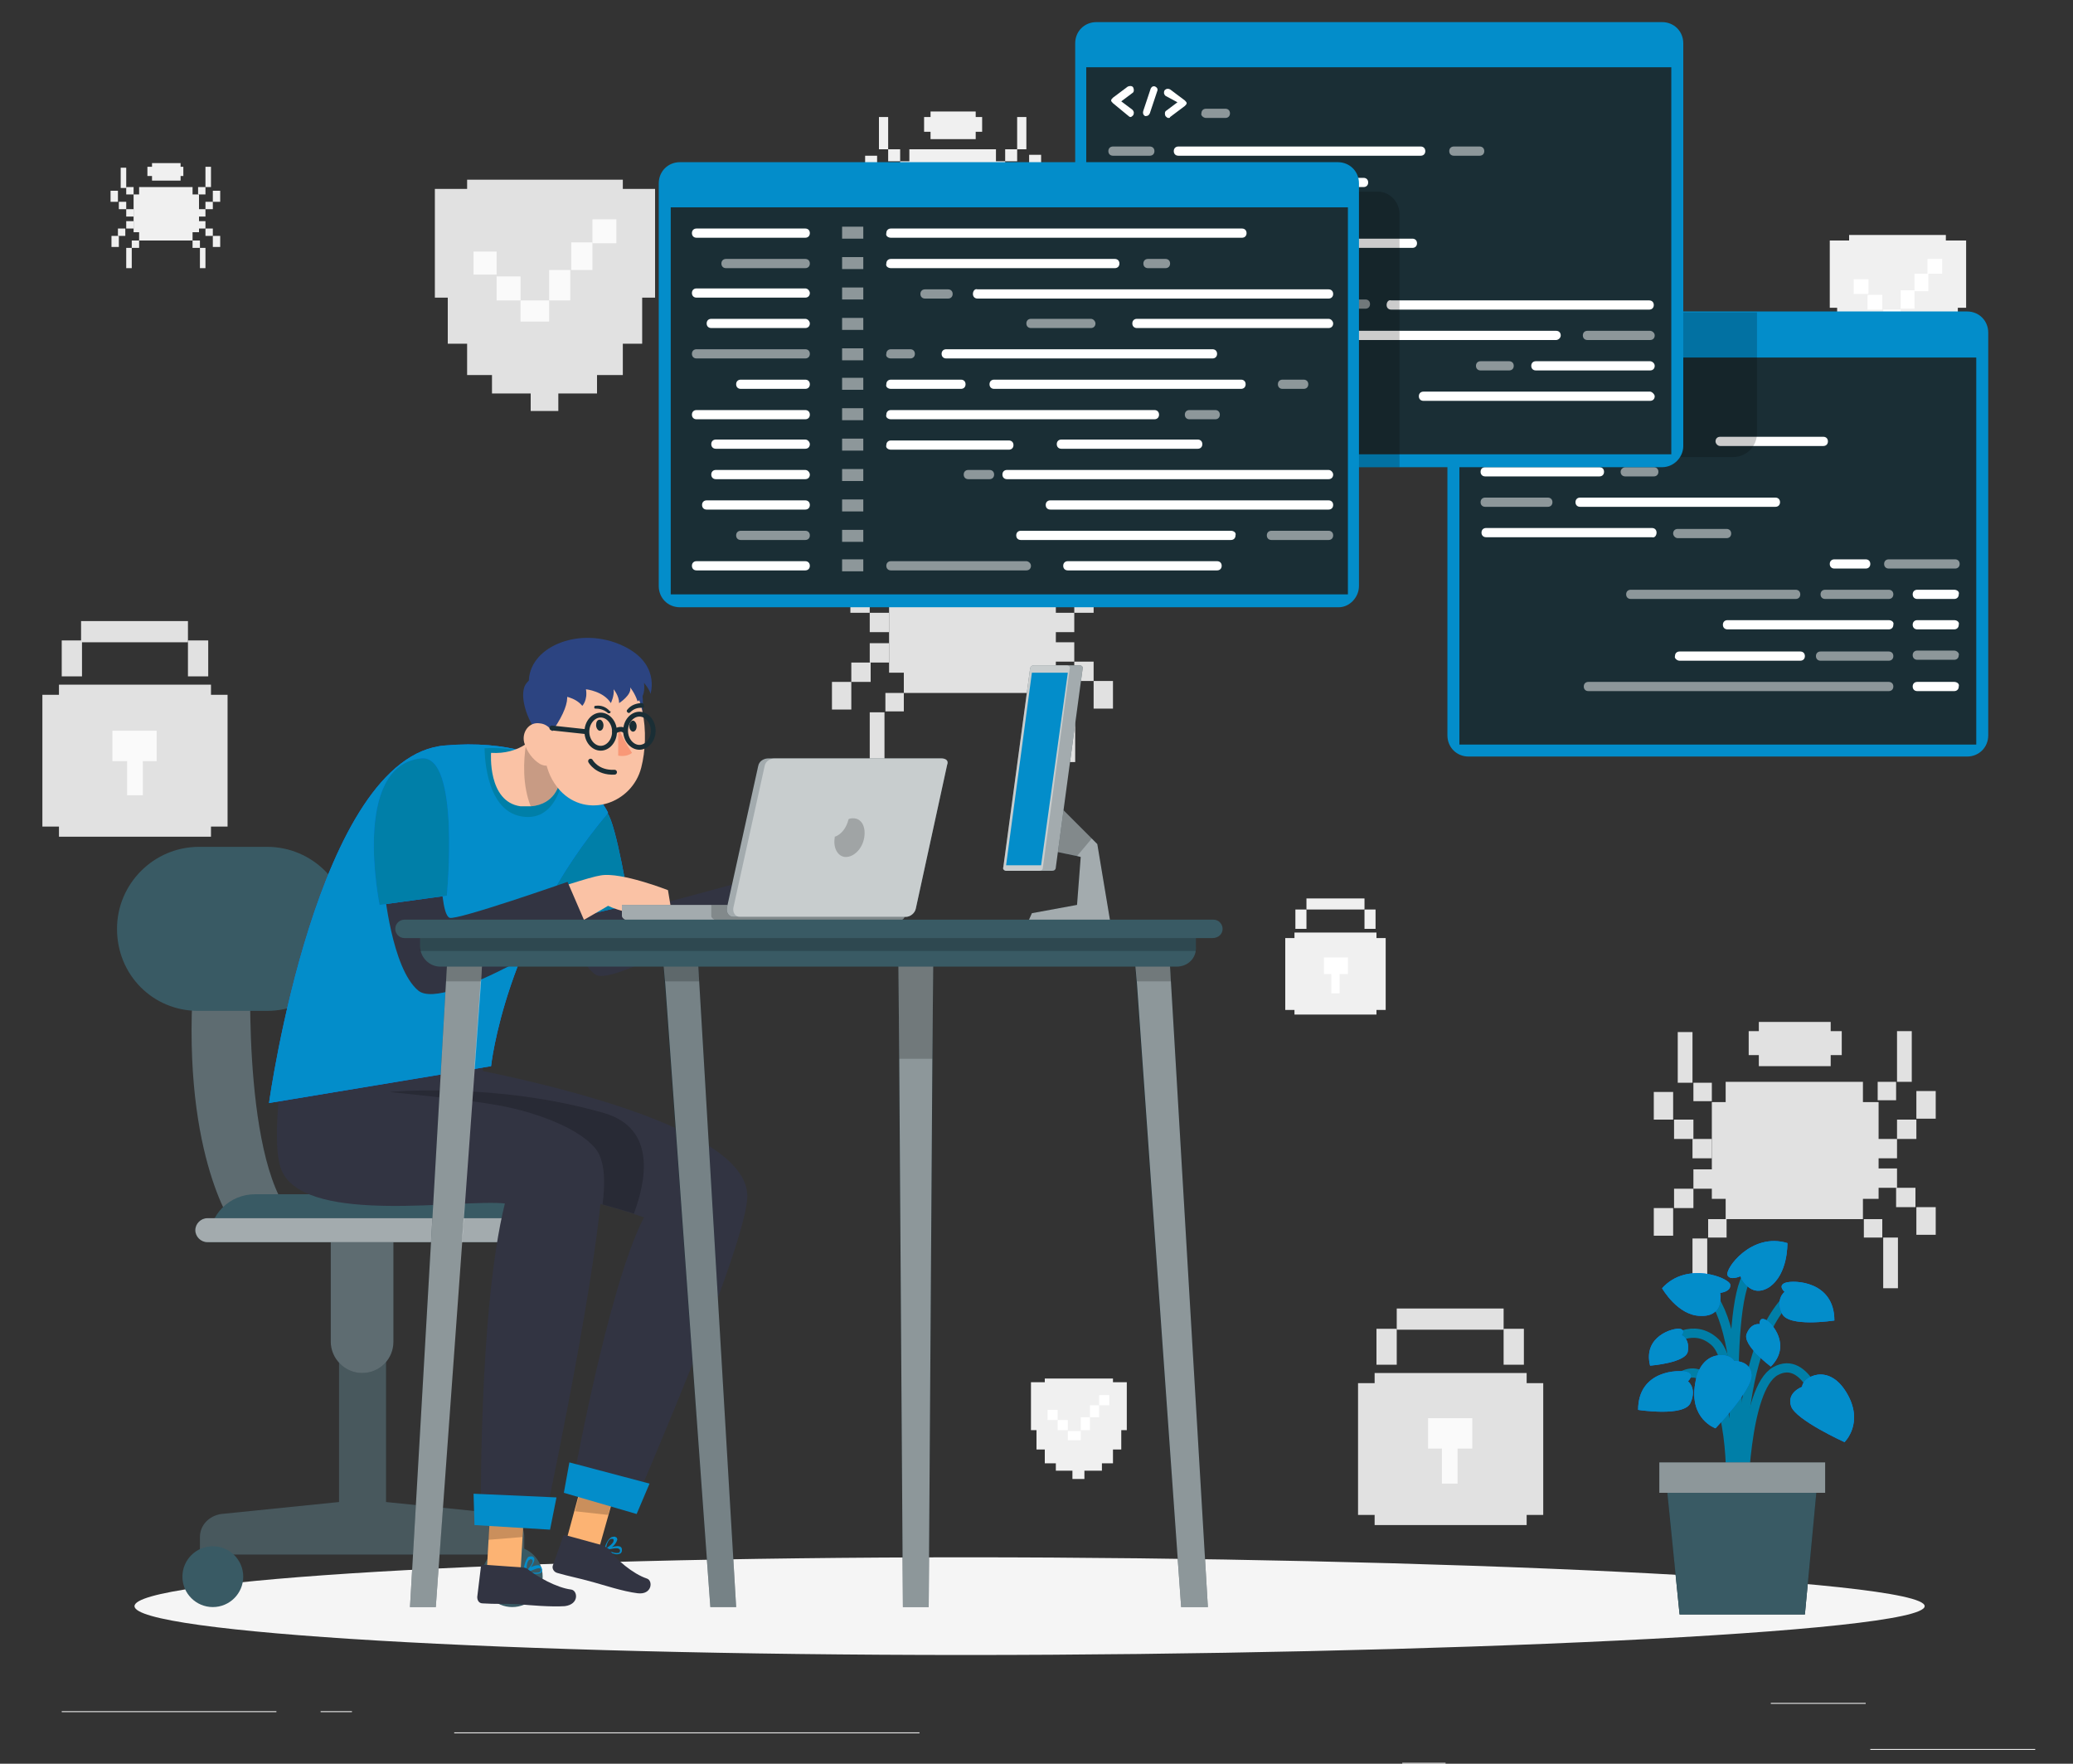 <?xml version="1.0" encoding="utf-8"?>
<!-- Generator: Adobe Illustrator 21.0.0, SVG Export Plug-In . SVG Version: 6.00 Build 0)  -->
<svg version="1.1" id="Layer_1" xmlns="http://www.w3.org/2000/svg" x="0px" y="0px"
     viewBox="0 0 225 191.4" style="enable-background:new 0 0 225 191.4;" xml:space="preserve">
<rect x="0" y="0" width="225" height="191.4" fill="#333333" stroke="none"/>
<style type="text/css">
	.st0{fill:#F5F5F5;}
	.st1{fill:#ECECEC;}
	.st2{fill:#E1E1E1;}
	.st3{fill:#F0F0F0;}
	.st4{fill:#FAFAFA;}
	.st5{fill:#FFFFFF;}
	.st6{fill:#1A2E35;}
	.st7{opacity:0.2;fill:#FFFFFF;enable-background:new    ;}
	.st8{fill:#395A64;}
	.st9{opacity:0.3;fill:#FFFFFF;enable-background:new    ;}
	.st10{opacity:0.6;fill:#FFFFFF;enable-background:new    ;}
	.st11{fill:#FCB373;}
	.st12{opacity:0.2;enable-background:new    ;}
	.st13{fill:#323442;}
	.st14{fill:#038DCA;}
	.st15{fill:#007CFF;}
	.st16{fill:#007FA8;}
	.st17{fill:#FAC2A5;}
	.st18{fill:#2C4481;}
	.st19{fill:#F99877;}
	.st20{fill:none;stroke:#1A2E35;stroke-width:0.526;stroke-linecap:round;stroke-linejoin:round;stroke-miterlimit:10;}
	.st21{opacity:0.4;fill:#FFFFFF;enable-background:new    ;}
	.st22{opacity:0.5;fill:#FFFFFF;enable-background:new    ;}
	.st23{fill:none;stroke:#007FA8;stroke-miterlimit:10;}
</style>
    <title>Why Choose Vasundhara Infotech For Cross Platform App Development Services?</title>
<path id="_x3C_Path_x3E__359_" class="st0" d="M208.9,174.3c0,2.9-54.3,5.3-104.1,5.3s-90.2-2.4-90.2-5.3c0-2.9,40.4-5.3,90.2-5.3
	S208.9,171.4,208.9,174.3z"/>
<g>
	<g>
		<rect x="203" y="189.8" class="st1" width="17.9" height="0.1"/>
		<rect x="152.2" y="191.3" class="st1" width="4.7" height="0.1"/>
		<rect x="192.2" y="184.8" class="st1" width="10.3" height="0.1"/>
		<rect x="6.7" y="185.7" class="st1" width="23.3" height="0.1"/>
		<rect x="34.8" y="185.7" class="st1" width="3.4" height="0.1"/>
		<rect x="49.3" y="188" class="st1" width="50.5" height="0.1"/>
	</g>
	<g>
		<g>
			<rect x="187.3" y="117.4" class="st2" width="14.9" height="14.9"/>
			<rect x="185.8" y="119.6" class="st2" width="18.1" height="10.5"/>
			<rect x="190.9" y="110.9" class="st2" width="7.8" height="4.8"/>
			<rect x="189.8" y="111.9" class="st2" width="10.1" height="2.6"/>
			<g>
				<rect x="203.8" y="117.4" class="st2" width="2" height="2"/>
				<rect x="205.9" y="111.9" class="st2" width="1.6" height="5.5"/>
				<rect x="203.8" y="123.6" class="st2" width="2.1" height="2.1"/>
				<rect x="205.9" y="121.5" class="st2" width="2.1" height="2.1"/>
				<rect x="208" y="118.4" class="st2" width="2.1" height="3"/>
				<rect x="183.8" y="117.5" class="st2" width="2" height="2"/>
				<rect x="182.1" y="112" class="st2" width="1.6" height="5.5"/>
				<rect x="183.7" y="123.6" class="st2" width="2.1" height="2.1"/>
				<rect x="181.7" y="121.5" class="st2" width="2.1" height="2.1"/>
				<rect x="179.5" y="118.5" class="st2" width="2.1" height="3"/>
			</g>
			<g>
				<rect x="185.4" y="132.3" class="st2" width="2" height="2"/>
				<rect x="183.7" y="134.4" class="st2" width="1.6" height="5.5"/>
				<rect x="183.8" y="126.9" class="st2" width="2.1" height="2.1"/>
				<rect x="181.7" y="129" class="st2" width="2.1" height="2.1"/>
				<rect x="179.5" y="131.1" class="st2" width="2.1" height="3"/>
				<rect x="202.3" y="132.3" class="st2" width="2" height="2"/>
				<rect x="204.4" y="134.3" class="st2" width="1.6" height="5.5"/>
				<rect x="203.8" y="126.8" class="st2" width="2.1" height="2.1"/>
				<rect x="205.8" y="128.9" class="st2" width="2.1" height="2.1"/>
				<rect x="208" y="131" class="st2" width="2.1" height="3"/>
			</g>
		</g>
		<g>
			<rect x="98.1" y="60.3" class="st2" width="14.9" height="14.9"/>
			<rect x="96.5" y="62.5" class="st2" width="18.1" height="10.5"/>
			<rect x="101.6" y="53.8" class="st2" width="7.8" height="4.8"/>
			<rect x="100.5" y="54.8" class="st2" width="10.1" height="2.6"/>
			<g>
				<rect x="114.6" y="60.3" class="st2" width="2" height="2"/>
				<rect x="116.6" y="54.8" class="st2" width="1.6" height="5.5"/>
				<rect x="114.5" y="66.5" class="st2" width="2.1" height="2.1"/>
				<rect x="116.6" y="64.4" class="st2" width="2.1" height="2.1"/>
				<rect x="118.7" y="61.3" class="st2" width="2.1" height="3"/>
				<rect x="94.5" y="60.4" class="st2" width="2" height="2"/>
				<rect x="92.8" y="54.9" class="st2" width="1.6" height="5.5"/>
				<rect x="94.4" y="66.5" class="st2" width="2.1" height="2.1"/>
				<rect x="92.3" y="64.4" class="st2" width="2.1" height="2.1"/>
				<rect x="90.2" y="61.4" class="st2" width="2.1" height="3"/>
			</g>
			<g>
				<rect x="96.1" y="75.2" class="st2" width="2" height="2"/>
				<rect x="94.4" y="77.3" class="st2" width="1.6" height="5.5"/>
				<rect x="94.4" y="69.8" class="st2" width="2.1" height="2.1"/>
				<rect x="92.4" y="71.9" class="st2" width="2.1" height="2.1"/>
				<rect x="90.3" y="74" class="st2" width="2.1" height="3"/>
				<rect x="113" y="75.2" class="st2" width="2" height="2"/>
				<rect x="115.1" y="77.2" class="st2" width="1.6" height="5.5"/>
				<rect x="114.5" y="69.7" class="st2" width="2.1" height="2.1"/>
				<rect x="116.6" y="71.8" class="st2" width="2.1" height="2.1"/>
				<rect x="118.7" y="73.9" class="st2" width="2.1" height="3"/>
			</g>
		</g>
		<g>
			<rect x="98.7" y="16.2" class="st3" width="9.4" height="9.4"/>
			<rect x="97.7" y="17.5" class="st3" width="11.4" height="6.6"/>
			<rect x="101" y="12.1" class="st3" width="4.9" height="3"/>
			<rect x="100.3" y="12.7" class="st3" width="6.3" height="1.6"/>
			<g>
				<rect x="109.1" y="16.2" class="st3" width="1.3" height="1.3"/>
				<rect x="110.4" y="12.7" class="st3" width="1" height="3.5"/>
				<rect x="109.1" y="20.1" class="st3" width="1.3" height="1.3"/>
				<rect x="110.4" y="18.7" class="st3" width="1.3" height="1.3"/>
				<rect x="111.7" y="16.8" class="st3" width="1.3" height="1.9"/>
				<rect x="96.4" y="16.2" class="st3" width="1.3" height="1.3"/>
				<rect x="95.4" y="12.7" class="st3" width="1" height="3.5"/>
				<rect x="96.4" y="20" class="st3" width="1.3" height="1.3"/>
				<rect x="95.2" y="18.8" class="st3" width="1.3" height="1.3"/>
				<rect x="93.9" y="16.9" class="st3" width="1.3" height="1.9"/>
			</g>
			<g>
				<rect x="97.4" y="25.5" class="st3" width="1.3" height="1.3"/>
				<rect x="96.5" y="26.8" class="st3" width="1" height="3.5"/>
				<rect x="96.4" y="22.1" class="st3" width="1.3" height="1.3"/>
				<rect x="95.2" y="23.5" class="st3" width="1.3" height="1.3"/>
				<rect x="93.8" y="24.8" class="st3" width="1.3" height="1.9"/>
				<rect x="108.1" y="25.5" class="st3" width="1.3" height="1.3"/>
				<rect x="109.4" y="26.8" class="st3" width="1" height="3.5"/>
				<rect x="109" y="22.1" class="st3" width="1.3" height="1.3"/>
				<rect x="110.3" y="23.4" class="st3" width="1.3" height="1.3"/>
				<rect x="111.7" y="24.7" class="st3" width="1.3" height="1.9"/>
			</g>
		</g>
		<g>
			<rect x="15.1" y="20.3" class="st3" width="5.8" height="5.8"/>
			<rect x="14.5" y="21.1" class="st3" width="7.1" height="4.1"/>
			<rect x="16.5" y="17.7" class="st3" width="3.1" height="1.9"/>
			<rect x="16" y="18.1" class="st3" width="3.9" height="1"/>
			<g>
				<rect x="21.5" y="20.3" class="st3" width="0.8" height="0.8"/>
				<rect x="22.3" y="18.1" class="st3" width="0.6" height="2.2"/>
				<rect x="21.5" y="22.7" class="st3" width="0.8" height="0.8"/>
				<rect x="22.3" y="21.9" class="st3" width="0.8" height="0.8"/>
				<rect x="23.1" y="20.7" class="st3" width="0.8" height="1.2"/>
				<rect x="13.7" y="20.3" class="st3" width="0.8" height="0.8"/>
				<rect x="13.1" y="18.2" class="st3" width="0.6" height="2.2"/>
				<rect x="13.7" y="22.7" class="st3" width="0.8" height="0.8"/>
				<rect x="12.9" y="21.9" class="st3" width="0.8" height="0.8"/>
				<rect x="12" y="20.7" class="st3" width="0.8" height="1.2"/>
			</g>
			<g>
				<rect x="14.3" y="26.1" class="st3" width="0.8" height="0.8"/>
				<rect x="13.7" y="26.9" class="st3" width="0.6" height="2.2"/>
				<rect x="13.7" y="24" class="st3" width="0.8" height="0.8"/>
				<rect x="12.8" y="24.8" class="st3" width="0.8" height="0.8"/>
				<rect x="12.1" y="25.6" class="st3" width="0.8" height="1.2"/>
				<rect x="20.9" y="26.1" class="st3" width="0.8" height="0.8"/>
				<rect x="21.7" y="26.9" class="st3" width="0.6" height="2.2"/>
				<rect x="21.5" y="24" class="st3" width="0.8" height="0.8"/>
				<rect x="22.3" y="24.8" class="st3" width="0.8" height="0.8"/>
				<rect x="23.1" y="25.6" class="st3" width="0.8" height="1.2"/>
			</g>
		</g>
		<g>
			<rect x="4.6" y="75.4" class="st2" width="20.1" height="14.3"/>
			<rect x="6.4" y="74.3" class="st2" width="16.5" height="16.5"/>
			<g>
				<rect x="6.7" y="69.5" class="st2" width="2.2" height="3.9"/>
				<rect x="20.4" y="69.5" class="st2" width="2.2" height="3.9"/>
				<rect x="8.8" y="67.4" class="st2" width="11.6" height="2.3"/>
			</g>
			<rect x="12.2" y="79.3" class="st4" width="4.8" height="3.3"/>
			<rect x="13.8" y="81.3" class="st4" width="1.7" height="5"/>
		</g>
		<g>
			<rect x="146.7" y="34.2" class="st2" width="20.1" height="14.3"/>
			<rect x="148.5" y="33.1" class="st2" width="16.5" height="16.5"/>
			<g>
				<rect x="148.7" y="28.3" class="st2" width="2.2" height="3.9"/>
				<rect x="162.5" y="28.3" class="st2" width="2.2" height="3.9"/>
				<rect x="150.9" y="26.2" class="st2" width="11.6" height="2.3"/>
			</g>
			<rect x="154.3" y="38.1" class="st4" width="4.8" height="3.3"/>
			<rect x="155.8" y="40.1" class="st4" width="1.7" height="5"/>
		</g>
		<g>
			<rect x="147.4" y="150.1" class="st2" width="20.1" height="14.3"/>
			<rect x="149.2" y="149" class="st2" width="16.5" height="16.5"/>
			<g>
				<rect x="149.4" y="144.2" class="st2" width="2.2" height="3.9"/>
				<rect x="163.2" y="144.2" class="st2" width="2.2" height="3.9"/>
				<rect x="151.6" y="142" class="st2" width="11.6" height="2.3"/>
			</g>
			<rect x="155" y="153.9" class="st4" width="4.8" height="3.3"/>
			<rect x="156.5" y="156" class="st4" width="1.7" height="5"/>
		</g>
		<g>
			<rect x="139.5" y="101.8" class="st3" width="10.9" height="7.8"/>
			<rect x="140.5" y="101.2" class="st3" width="8.9" height="8.9"/>
			<g>
				<rect x="140.6" y="98.7" class="st3" width="1.2" height="2.1"/>
				<rect x="148.1" y="98.7" class="st3" width="1.2" height="2.1"/>
				<rect x="141.8" y="97.5" class="st3" width="6.3" height="1.2"/>
			</g>
			<rect x="143.7" y="103.9" class="st5" width="2.6" height="1.8"/>
			<rect x="144.5" y="105.1" class="st5" width="0.9" height="2.7"/>
		</g>
		<g>
			<g>
				<rect x="50.7" y="19.5" class="st2" width="16.9" height="21.2"/>
				<rect x="47.2" y="20.5" class="st2" width="23.9" height="11.8"/>
				<rect x="48.6" y="29.9" class="st2" width="21.1" height="7.4"/>
				<rect x="53.4" y="38.7" class="st2" width="11.4" height="4"/>
				<rect x="57.6" y="41.4" class="st2" width="3" height="3.2"/>
			</g>
			<g>
				<rect x="51.4" y="27.3" class="st4" width="2.5" height="2.5"/>
				<rect x="53.9" y="30" class="st4" width="2.6" height="2.6"/>
				<rect x="56.5" y="32.6" class="st4" width="3.1" height="2.3"/>
				<rect x="59.6" y="29.3" class="st4" width="2.3" height="3.3"/>
				<rect x="62" y="26.3" class="st4" width="2.3" height="3"/>
				<rect x="64.3" y="23.8" class="st4" width="2.6" height="2.6"/>
			</g>
		</g>
		<g>
			<g>
				<rect x="200.7" y="25.5" class="st3" width="10.5" height="13.1"/>
				<rect x="198.6" y="26.1" class="st3" width="14.8" height="7.3"/>
				<rect x="199.4" y="31.9" class="st3" width="13.1" height="4.6"/>
				<rect x="202.4" y="37.4" class="st3" width="7.1" height="2.5"/>
				<rect x="205" y="39" class="st3" width="1.9" height="2"/>
			</g>
			<g>
				<rect x="201.2" y="30.3" class="st5" width="1.6" height="1.6"/>
				<rect x="202.7" y="32" class="st5" width="1.6" height="1.6"/>
				<rect x="204.4" y="33.6" class="st5" width="1.9" height="1.4"/>
				<rect x="206.3" y="31.5" class="st5" width="1.5" height="2"/>
				<rect x="207.8" y="29.7" class="st5" width="1.5" height="1.9"/>
				<rect x="209.2" y="28.1" class="st5" width="1.6" height="1.6"/>
			</g>
		</g>
		<g>
			<g>
				<rect x="113.4" y="149.6" class="st3" width="7.4" height="9.2"/>
				<rect x="111.9" y="150" class="st3" width="10.4" height="5.2"/>
				<rect x="112.5" y="154.1" class="st3" width="9.2" height="3.2"/>
				<rect x="114.6" y="157.9" class="st3" width="5" height="1.7"/>
				<rect x="116.4" y="159.1" class="st3" width="1.3" height="1.4"/>
			</g>
			<g>
				<rect x="113.7" y="153" class="st5" width="1.1" height="1.1"/>
				<rect x="114.8" y="154.1" class="st5" width="1.1" height="1.1"/>
				<rect x="115.9" y="155.3" class="st5" width="1.4" height="1"/>
				<rect x="117.3" y="153.8" class="st5" width="1" height="1.4"/>
				<rect x="118.3" y="152.5" class="st5" width="1" height="1.3"/>
				<rect x="119.3" y="151.4" class="st5" width="1.1" height="1.1"/>
			</g>
		</g>
	</g>
</g>
<g>
	<path class="st6" d="M24,164.3l12.8-1.3v-18h5.1v18l12.8,1.3c1.3,0.1,2.2,1.2,2.2,2.5v1.9H39.8h-0.9H21.7v-1.9
		C21.7,165.5,22.7,164.5,24,164.3z"/>
	<path class="st7" d="M24,164.3l12.8-1.3v-18h5.1v18l12.8,1.3c1.3,0.1,2.2,1.2,2.2,2.5v1.9H39.8h-0.9H21.7v-1.9
		C21.7,165.5,22.7,164.5,24,164.3z"/>
	<circle class="st8" cx="55.6" cy="171.1" r="3.3"/>
	<circle class="st8" cx="23.1" cy="171.1" r="3.3"/>
	<path class="st6" d="M39.3,149L39.3,149c1.9,0,3.4-1.5,3.4-3.4V133h-6.8v12.6C35.9,147.4,37.4,149,39.3,149z"/>
	<path class="st9" d="M39.3,149L39.3,149c1.9,0,3.4-1.5,3.4-3.4V133h-6.8v12.6C35.9,147.4,37.4,149,39.3,149z"/>
	<path class="st6" d="M27.2,104.9c0,0-1,24,5.7,28.1h-7.6c0,0-5.9-8.2-4.2-28.1H27.2z"/>
	<path class="st9" d="M27.2,104.9c0,0-1,24,5.7,28.1h-7.6c0,0-5.9-8.2-4.2-28.1H27.2z"/>
	<path class="st8" d="M51.8,129.6H27.7c-2.8,0-5,2.2-5,5v0.2h34.2v-0.2C56.8,131.8,54.6,129.6,51.8,129.6z"/>
	<g>
		<path class="st6" d="M56.9,132.2H22.5c-0.7,0-1.3,0.6-1.3,1.3l0,0c0,0.7,0.6,1.3,1.3,1.3h34.4c0.7,0,1.3-0.6,1.3-1.3l0,0
			C58.2,132.8,57.7,132.2,56.9,132.2z"/>
		<path class="st10" d="M56.9,132.2H22.5c-0.7,0-1.3,0.6-1.3,1.3l0,0c0,0.7,0.6,1.3,1.3,1.3h34.4c0.7,0,1.3-0.6,1.3-1.3l0,0
			C58.2,132.8,57.7,132.2,56.9,132.2z"/>
	</g>
	<path class="st8" d="M21.5,109.7H29c4.9,0,8.9-4,8.9-8.9l0,0c0-4.9-4-8.9-8.9-8.9h-7.4c-4.9,0-8.9,4-8.9,8.9l0,0
		C12.7,105.8,16.6,109.7,21.5,109.7z"/>
</g>
<g id="_x3C_Group_x3E__82_">
	<polygon class="st11" points="52.8,171.1 56.5,170.6 57,161.8 53.3,162.3 	"/>
	<polygon class="st12" points="53.3,162.3 57,161.8 56.7,166.8 53,167.1 	"/>
	<path class="st13" d="M52.9,119.3l-0.9-5.7l-20.8-1.2c0,0-2.2,11.8-0.5,14.9c3,5.6,19.4,2.8,24.1,3.3c-2.9,11.7-2.6,34.5-2.6,34.5
		l6.8,0.5c0,0,5.3-24.6,6.3-36.3C66.1,121.5,59.6,121.7,52.9,119.3z"/>
	<polygon class="st14" points="51.5,165.5 59.7,166 60.4,162.5 51.4,162.1 	"/>
	<polygon class="st11" points="61.3,167.8 65,168.1 67.4,159.6 63.6,159.3 	"/>
	<g>
		<path class="st14" d="M65.6,168.2C65.6,168.2,65.6,168.3,65.6,168.2C65.6,168.3,65.6,168.3,65.6,168.2c0.3,0.2,0.6,0.3,1,0.4
			c0.2,0.1,0.5,0.1,0.7,0s0.2-0.3,0.2-0.4c0-0.1,0-0.2-0.1-0.3c-0.2-0.2-0.7-0.1-1,0c0.3-0.2,0.5-0.5,0.6-0.8c0-0.2-0.1-0.3-0.2-0.3
			c-0.1-0.1-0.3,0-0.4,0C65.8,167.1,65.6,168.1,65.6,168.2c0.1-0.1,0.1-0.1,0.1-0.1l0,0C65.7,168.2,65.6,168.2,65.6,168.2
			S65.5,168.2,65.6,168.2C65.5,168.2,65.5,168.2,65.6,168.2z M65.8,168L65.8,168c0-0.3,0.2-0.9,0.5-1c0.1,0,0.1,0,0.2,0l0,0
			c0.1,0,0.1,0.1,0.1,0.2C66.6,167.4,66.2,167.8,65.8,168z M65.8,168.2c0.5-0.1,1.2-0.3,1.4-0.1l0.1,0.1c0,0.1,0,0.2-0.1,0.3
			C66.9,168.6,66.5,168.5,65.8,168.2z"/>
	</g>
	<polygon class="st12" points="63.6,159.3 67.4,159.6 66,164.4 62.4,164 	"/>
	<path class="st13" d="M68.6,163.8l-6.6-1.9c0,0,3.9-22.1,7.9-29.8c-0.3-0.1-0.7-0.2-1.2-0.4c-0.9-0.3-2-0.6-3.4-1
		c-9.5-2.6-28.9-7.6-28.9-7.6l8.8-8.2c0,0,35.2,5.4,35.9,14.6C81.6,134,68.6,163.8,68.6,163.8z"/>
	<polygon class="st14" points="61.2,162 69.1,164.3 70.5,161 61.8,158.7 	"/>
	<path class="st12" d="M68.8,131.7c-0.9-0.3-2-0.6-3.4-1c0.3-2.3,0.3-4.8-0.8-6.1c-2.2-2.6-7.7-4.2-10.8-4.7
		c-2.6-0.5-11.5-1.4-11.5-1.4s11.5-1.1,23.3,2.3C71.3,122.5,70.1,128.2,68.8,131.7z"/>
	<path class="st13" d="M65.4,167.7l-4-1.1c-0.1,0-0.3,0-0.3,0.2l0,0l-1.1,3.1c-0.1,0.3,0.1,0.7,0.5,0.8c1.4,0.4,2.1,0.5,3.9,1
		c1.1,0.3,3.2,1,4.8,1.2c1.6,0.2,1.7-1.4,1-1.6c-1.5-0.5-3.4-2.1-4.1-3.2C65.8,167.9,65.6,167.8,65.4,167.7z"/>
	<g>
		<g>
			<path class="st14" d="M56.8,170.6C56.8,170.6,56.9,170.6,56.8,170.6c0.1,0,0.2,0,0.2,0l0,0l0,0c0.3,0.1,0.6,0.2,1,0.2
				c0.2,0,0.5,0,0.7-0.1c0.1-0.1,0.2-0.3,0.1-0.5c0-0.1-0.1-0.2-0.2-0.3c-0.2-0.1-0.7,0-1,0.2c0.2-0.3,0.4-0.6,0.4-0.9
				c0-0.2-0.2-0.3-0.3-0.3s-0.3,0-0.4,0.1C56.9,169.5,56.8,170.5,56.8,170.6L56.8,170.6L56.8,170.6L56.8,170.6z M57.2,170.4
				L57.2,170.4c-0.1-0.3,0-0.9,0.2-1.1c0.1,0,0.1-0.1,0.2-0.1l0,0c0.1,0,0.2,0.1,0.2,0.1C57.9,169.6,57.5,170.1,57.2,170.4z
				 M57.3,170.6c0.5-0.2,1.1-0.5,1.3-0.4c0.1,0,0.1,0.1,0.1,0.1c0,0.1,0,0.2-0.1,0.3C58.4,170.7,57.9,170.7,57.3,170.6z"/>
		</g>
	</g>
	<path class="st13" d="M56.7,170.1l-4.2-0.3c-0.1,0-0.3,0.1-0.3,0.2l0,0l-0.4,3.3c0,0.4,0.2,0.7,0.6,0.7c1.5,0.1,2.2,0,4,0.1
		c1.1,0.1,3.4,0.3,4.9,0.2c1.6-0.2,1.4-1.7,0.7-1.8c-1.6-0.2-3.7-1.4-4.7-2.2C57.2,170.2,57,170.1,56.7,170.1z"/>
	<path class="st13" d="M61.4,98.2c0,0,1.2,6.4,3.3,7.6c2.1,1.2,16.7-7.5,16.7-7.5l-1.2-2.5c0,0-12.2,3.3-12.3,3.3
		c-0.1,0-0.5-2.8-0.5-2.8L61.4,98.2z"/>
	<path class="st15" d="M65.9,88.2c1,1.2,2.4,10,2.4,10l-7.2,1.7l-1.6-4.5L65.9,88.2z"/>
	<path class="st16" d="M65.9,88.2c1,1.2,2.4,10,2.4,10l-7.2,1.7l-1.6-4.5L65.9,88.2z"/>
	<g>
		<path class="st15" d="M29.2,119.7l24.1-4c0,0,1.5-14.3,12.7-27.5c0,0-3.9-8.5-17.7-7.3C34.4,82,29.2,119.7,29.2,119.7z"/>
		<path class="st14" d="M29.2,119.7l24.1-4c0,0,1.5-14.3,12.7-27.5c0,0-3.9-8.5-17.7-7.3C34.4,82,29.2,119.7,29.2,119.7z"/>
	</g>
	<path class="st17" d="M47.9,93c0,0-0.2,6.6,0.5,7s14.6-4.7,16.8-5c2.2-0.4,7.3,1.6,7.3,1.6l0.5,3c0,0-4.5-0.1-7-1.3
		c0,0-16.2,9.7-19.7,9.2c-3.5-0.6-4.7-13.7-4.7-13.7L47.9,93z"/>
	<path class="st13" d="M47.9,95.4c0,0,0.1,3.9,0.9,4.2c0.8,0.3,12.8-3.9,12.8-3.9l1.9,4.4c0,0-15.2,9.8-18.1,7.4s-3.7-11.1-3.7-11.1
		L47.9,95.4z"/>
	<g>
		<path class="st15" d="M45.7,82.3c4.3-0.5,2.8,14.9,2.8,14.9l-7.3,1C41.2,98.2,38.1,83.1,45.7,82.3z"/>
		<path class="st16" d="M45.7,82.3c4.3-0.5,2.8,14.9,2.8,14.9l-7.3,1C41.2,98.2,38.1,83.1,45.7,82.3z"/>
	</g>
	<path class="st16" d="M52.6,81.2c0,0-0.1,6.7,4,7.4c4.1,0.7,4.6-4.8,4.6-4.8S58.3,80.9,52.6,81.2z"/>
	<path class="st17" d="M62.9,85c-1-0.4-2.2,0-2.2,0s-0.4,2.3-3.1,2.5c-0.3,0-0.7,0-1.1,0c-3.6-0.5-3.2-5.8-3.2-5.8
		c1.5,0.1,2.8-0.3,3.7-0.9l0,0c1.6-0.9,2.5-2.2,2.5-2.2L62.9,85z"/>
	<path class="st12" d="M62.9,85c-1-0.4-2.2,0-2.2,0s-0.4,2.3-3.1,2.5c-0.9-2.3-0.8-4.9-0.5-6.8l0,0c1.6-0.9,2.5-2.2,2.5-2.2L62.9,85
		z"/>
	<g>
		<path class="st18" d="M65.7,74.6c-1.6,1.1-0.9,2.9,2.8,5.8c1.5-1.9,1.7-5.6,0.5-6.6C67.9,72.9,67.1,73.6,65.7,74.6z"/>
		<path class="st17" d="M58.8,77.5c0.2,3.9,0.1,6.2,2,8.3c2.9,3.1,7.8,1.4,8.8-2.5c0.9-3.5,0.5-9.3-3.3-10.9c-2.7-1.2-5.9,0.1-7,2.8
			C58.9,75.9,58.8,76.7,58.8,77.5z"/>
		<path class="st6" d="M64.7,78.7c0,0.3,0.2,0.6,0.4,0.6c0.2,0,0.4-0.2,0.4-0.6c0-0.3-0.2-0.6-0.4-0.6
			C64.8,78.1,64.7,78.4,64.7,78.7z"/>
		<path class="st6" d="M68.3,78.8c0,0.3,0.2,0.6,0.4,0.6c0.2,0,0.4-0.2,0.4-0.6c0-0.3-0.2-0.6-0.4-0.6S68.3,78.5,68.3,78.8z"/>
		<path class="st19" d="M67.1,78.9c0.4,1,0.9,1.9,1.5,2.8C68,82.2,67.1,82,67.1,82V78.9z"/>
		<path class="st6" d="M69.9,76.7c0,0.1-0.1,0.1-0.2,0.1c-0.5,0-0.9,0.1-1.3,0.5c-0.1,0.1-0.2,0.1-0.3,0c-0.1-0.1-0.1-0.2,0-0.3
			c0.4-0.5,1-0.7,1.6-0.7C69.9,76.4,69.9,76.5,69.9,76.7C69.9,76.6,69.9,76.6,69.9,76.7C69.9,76.6,69.9,76.7,69.9,76.7z"/>
		<path class="st6" d="M66.2,77.4c-0.1,0-0.1,0-0.2,0c-0.3-0.3-0.8-0.5-1.3-0.5c-0.1,0-0.2,0-0.2-0.1s0-0.2,0.1-0.2
			c0.6-0.1,1.2,0.1,1.6,0.6C66.3,77.1,66.3,77.3,66.2,77.4C66.2,77.3,66.2,77.3,66.2,77.4L66.2,77.4z"/>
		<path class="st18" d="M60.4,74.1c1.8,0.7,1.6,2.6-1.2,6.3c-1.9-1.5-3-5-2.1-6.2C58,73,58.9,73.5,60.4,74.1z"/>
		<path class="st17" d="M56.9,80.6c0.3,1,0.9,1.8,1.7,2.3c1.1,0.6,2-0.3,2-1.5c0-1.1-0.7-2.8-2-2.9C57.4,78.3,56.6,79.5,56.9,80.6z"
			/>
		<path class="st20" d="M64.1,82.6c0,0,0.7,1.3,2.6,1.2"/>
		<path class="st18" d="M60.9,75.5c0,0,1.5,0.1,2.3,1.1c0,0,0.6-0.6,0.4-1.8c0,0,1.9,0.2,2.7,1.5c0,0,0.4-0.8,0.3-1.5
			c0,0,0.6,0.7,0.6,1.5c0,0,1.4-0.9,1.2-1.7c0,0,0.5,0.6,0.8,1.5c0,0,0.9-0.3,0.7-2c0,0,0.6,0.7,0.7,1.2c0,0,1.2-3.5-3.4-5.4
			s-9.9,0.4-9.8,4.2C57.3,77.8,60.9,75.5,60.9,75.5z"/>
		<g>
			<path class="st20" d="M66.7,79.4c0,1-0.7,1.8-1.5,1.8s-1.5-0.8-1.5-1.8s0.7-1.8,1.5-1.8S66.7,78.4,66.7,79.4z"/>
			<path class="st20" d="M70.9,79.3c0,1-0.7,1.8-1.5,1.8s-1.5-0.8-1.5-1.8s0.7-1.8,1.5-1.8C70.2,77.5,70.9,78.3,70.9,79.3z"/>
			<path class="st20" d="M66.7,79.4c0,0,0.6-0.5,1.1-0.1"/>
			<line class="st20" x1="63.6" y1="79.4" x2="59.9" y2="79"/>
		</g>
	</g>
	<g>
		<path class="st6" d="M98.2,98.2v1.2c0,0.4-0.6,0.6-1,0.6H68.5c-0.4,0-1-0.3-1-0.6v-1.2H98.2z"/>
		<path class="st10" d="M98.2,98.2v1.2c0,0.4-0.6,0.6-1,0.6H68.5c-0.4,0-1-0.3-1-0.6v-1.2H98.2z"/>
		<path class="st12" d="M98.2,98.2v1.2c0,0.4-0.6,0.6-1,0.6h-19c-0.4,0-1-0.3-1-0.6v-1.2H98.2z"/>
		<path class="st6" d="M102.8,83l-3.4,15.6c-0.1,0.5-0.6,0.9-1.1,0.9H79.6c-0.5,0-0.8-0.5-0.7-1l3.4-15.4c0.1-0.5,0.6-0.8,1.1-0.8
			h18.7C102.6,82.3,103,82.5,102.8,83z"/>
		<path class="st10" d="M102.8,83l-3.4,15.6c-0.1,0.5-0.6,0.9-1.1,0.9H79.6c-0.5,0-0.8-0.5-0.7-1l3.4-15.4c0.1-0.5,0.6-0.8,1.1-0.8
			h18.7C102.6,82.3,103,82.5,102.8,83z"/>
		<path class="st21" d="M102.8,83l-3.4,15.6c-0.1,0.5-0.6,0.9-1.1,0.9h-18c-0.5,0-0.8-0.5-0.7-1L83,83.1c0.1-0.5,0.6-0.8,1.1-0.8
			h18.1C102.6,82.3,103,82.5,102.8,83z"/>
		<path class="st12" d="M91.8,93c0.9,0,1.8-0.9,2-2.1s-0.3-2.1-1.2-2.1c-0.2,0-0.3,0-0.5,0.1c-0.2,0.9-0.8,1.7-1.5,1.9v0.1
			C90.4,92.1,91,93,91.8,93z"/>
	</g>
</g>
<g>
	<g>
		<polygon class="st6" points="114.7,87.2 119.1,91.6 120.5,100 111.6,100 112,99.1 116.9,98.2 117.3,93 114,92.3 		"/>
		<polygon class="st10" points="120.5,100 111.6,100 112,99.1 116.9,98.2 117.3,93 116.9,92.9 114,92.3 114.7,87.2 119.1,91.6 		"/>
		<polygon class="st12" points="118.5,91 116.9,92.9 114,92.3 114.7,87.2 		"/>
		<g>
			<path class="st6" d="M114.2,94.5h-5c-0.2,0-0.4-0.2-0.3-0.4l2.9-21.5c0-0.2,0.2-0.4,0.4-0.4h5c0.2,0,0.4,0.2,0.3,0.4l-2.9,21.5
				C114.6,94.4,114.4,94.5,114.2,94.5z"/>
			<path class="st10" d="M114.2,94.5h-5c-0.2,0-0.4-0.2-0.3-0.4l2.9-21.5c0-0.2,0.2-0.4,0.4-0.4h5c0.2,0,0.4,0.2,0.3,0.4l-2.9,21.5
				C114.6,94.4,114.4,94.5,114.2,94.5z"/>
			<path class="st21" d="M112.8,94.5h-3.6c-0.2,0-0.4-0.2-0.3-0.4l2.9-21.5c0-0.2,0.2-0.4,0.4-0.4h3.6c0.2,0,0.4,0.2,0.3,0.4
				l-2.9,21.5C113.2,94.4,113,94.5,112.8,94.5z"/>
			<polygon class="st14" points="113,93.9 109.2,93.9 112,73 115.9,73 			"/>
		</g>
	</g>
	<g>
		<g>
			<polygon class="st6" points="79.9,174.4 77.1,174.4 71.9,103.2 75.7,103.2 			"/>
			<polygon class="st21" points="79.9,174.4 77.1,174.4 72.2,106.7 71.9,103.3 75.7,103.3 75.9,106.7 			"/>
			<polygon class="st12" points="75.9,106.5 72.2,106.5 71.9,103.3 75.7,103.3 			"/>
		</g>
		<g>
			<polygon class="st6" points="100.8,174.4 98,174.4 97.5,103.2 101.3,103.2 			"/>
			<polygon class="st22" points="101.3,103.3 101.2,114.8 100.8,174.4 98,174.4 97.6,114.8 97.5,103.3 			"/>
			<polygon class="st12" points="101.3,103.3 101.2,114.9 97.6,114.9 97.5,103.3 			"/>
		</g>
		<g>
			<polygon class="st6" points="131.1,174.4 128.2,174.4 123.1,103.2 126.9,103.2 			"/>
			<polygon class="st22" points="131.1,174.4 128.2,174.4 123.4,106.7 123.1,103.3 126.9,103.3 127.1,106.7 			"/>
			<polygon class="st12" points="127.1,106.5 123.4,106.5 123.1,103.3 126.9,103.3 			"/>
		</g>
		<g>
			<polygon class="st6" points="47.3,174.4 44.5,174.4 48.6,103.2 52.4,103.2 			"/>
			<polygon class="st22" points="52.4,103.3 52.2,106.7 47.3,174.4 44.5,174.4 48.4,106.7 48.6,103.3 			"/>
			<polygon class="st12" points="48.6,103.3 52.4,103.3 52.2,106.5 48.4,106.5 			"/>
		</g>
		<g>
			<path class="st8" d="M127.7,104.9H47.8c-1.2,0-2.2-1-2.2-2.2v-1.4h84.2v1.4C129.9,104,128.9,104.9,127.7,104.9z"/>
		</g>
		<rect x="45.6" y="101.4" class="st12" width="84.2" height="1.8"/>
		<g>
			<path class="st8" d="M131.6,101.8H43.9c-0.6,0-1-0.5-1-1l0,0c0-0.6,0.5-1,1-1h87.8c0.6,0,1,0.5,1,1l0,0
				C132.7,101.4,132.2,101.8,131.6,101.8z"/>
		</g>
	</g>
</g>
<g>
	<g>
		<path class="st14" d="M213.5,82.1h-54.1c-1.3,0-2.3-1-2.3-2.3V36.1c0-1.3,1-2.3,2.3-2.3h54.1c1.3,0,2.3,1,2.3,2.3v43.7
			C215.8,81.1,214.8,82.1,213.5,82.1z"/>
	</g>
	<polyline class="st6" points="214.5,38.8 214.5,80.8 158.4,80.8 158.4,38.8 	"/>
	<g>
		<path class="st22" d="M163,44c0.1,0.1,0.2,0.1,0.2,0.1c0.1,0,0.2-0.1,0.3-0.2c0.1-0.2,0.1-0.4-0.1-0.6l-1.2-0.9l1.2-0.9
			c0.2-0.1,0.2-0.4,0.1-0.6c-0.1-0.2-0.4-0.2-0.6-0.1l-1.6,1.2c-0.1,0.1-0.2,0.2-0.2,0.3c0,0.1,0.1,0.2,0.2,0.3L163,44z"/>
		<path class="st22" d="M168.3,42.5l-1.2,0.9c-0.2,0.1-0.2,0.4-0.1,0.6c0.1,0.1,0.2,0.2,0.3,0.2s0.2,0,0.2-0.1l1.6-1.2
			c0.1-0.1,0.2-0.2,0.2-0.3s-0.1-0.2-0.2-0.3l-1.6-1.2c-0.2-0.1-0.4-0.1-0.6,0.1c-0.1,0.2-0.1,0.4,0.1,0.6L168.3,42.5z"/>
		<path class="st22" d="M164.7,44.1h0.1c0.2,0,0.3-0.1,0.4-0.3l0.8-2.4c0.1-0.2,0-0.4-0.2-0.5s-0.4,0-0.5,0.2l-0.8,2.4
			C164.4,43.8,164.5,44,164.7,44.1z"/>
		<path class="st22" d="M171.3,44.2h2.1c0.3,0,0.5-0.2,0.5-0.5s-0.2-0.5-0.5-0.5h-2.1c-0.3,0-0.5,0.2-0.5,0.5
			C170.8,44,171,44.2,171.3,44.2z"/>
		<path class="st22" d="M205,74h-25.4H176h-3.6c-0.3,0-0.5,0.2-0.5,0.5s0.2,0.5,0.5,0.5h3.6h3.6H205c0.3,0,0.5-0.2,0.5-0.5
			C205.5,74.2,205.3,74,205,74z"/>
		<path class="st5" d="M212.1,74h-4c-0.3,0-0.5,0.2-0.5,0.5s0.2,0.5,0.5,0.5h4c0.3,0,0.5-0.2,0.5-0.5C212.7,74.2,212.4,74,212.1,74z
			"/>
		<path class="st5" d="M182.3,71.7h13.1c0.3,0,0.5-0.2,0.5-0.5s-0.2-0.5-0.5-0.5h-13.1c-0.3,0-0.5,0.2-0.5,0.5
			C181.7,71.4,182,71.7,182.3,71.7z"/>
		<path class="st22" d="M205,71.7c0.3,0,0.5-0.2,0.5-0.5s-0.2-0.5-0.5-0.5h-7.4c-0.3,0-0.5,0.2-0.5,0.5s0.2,0.5,0.5,0.5H205z"/>
		<path class="st22" d="M212.1,70.6h-4c-0.3,0-0.5,0.2-0.5,0.5s0.2,0.5,0.5,0.5h4c0.3,0,0.5-0.2,0.5-0.5
			C212.7,70.9,212.4,70.6,212.1,70.6z"/>
		<path class="st5" d="M205,67.3h-17.5c-0.3,0-0.5,0.2-0.5,0.5s0.2,0.5,0.5,0.5H205c0.3,0,0.5-0.2,0.5-0.5
			C205.6,67.5,205.3,67.3,205,67.3z"/>
		<path class="st5" d="M212.1,67.3h-4c-0.3,0-0.5,0.2-0.5,0.5s0.2,0.5,0.5,0.5h4c0.3,0,0.5-0.2,0.5-0.5
			C212.7,67.5,212.4,67.3,212.1,67.3z"/>
		<path class="st22" d="M195.4,64.5c0-0.3-0.2-0.5-0.5-0.5H177c-0.3,0-0.5,0.2-0.5,0.5s0.2,0.5,0.5,0.5h17.9
			C195.2,65,195.4,64.8,195.4,64.5z"/>
		<path class="st22" d="M198.1,64c-0.3,0-0.5,0.2-0.5,0.5s0.2,0.5,0.5,0.5h6.9c0.3,0,0.5-0.2,0.5-0.5S205.3,64,205,64H198.1z"/>
		<path class="st5" d="M212.1,64h-4c-0.3,0-0.5,0.2-0.5,0.5s0.2,0.5,0.5,0.5h4c0.3,0,0.5-0.2,0.5-0.5C212.7,64.2,212.4,64,212.1,64z
			"/>
		<path class="st5" d="M199.1,61.7h3.4c0.3,0,0.5-0.2,0.5-0.5s-0.2-0.5-0.5-0.5h-3.4c-0.3,0-0.5,0.2-0.5,0.5S198.8,61.7,199.1,61.7z
			"/>
		<path class="st22" d="M205,61.7h7.2c0.3,0,0.5-0.2,0.5-0.5s-0.2-0.5-0.5-0.5H205c-0.3,0-0.5,0.2-0.5,0.5S204.7,61.7,205,61.7z"/>
		<path class="st5" d="M179.8,57.8c0-0.3-0.2-0.5-0.5-0.5h-18c-0.3,0-0.5,0.2-0.5,0.5s0.2,0.5,0.5,0.5h18
			C179.6,58.4,179.8,58.1,179.8,57.8z"/>
		<path class="st22" d="M182.1,58.4h5.3c0.3,0,0.5-0.2,0.5-0.5s-0.2-0.5-0.5-0.5h-5.3c-0.3,0-0.5,0.2-0.5,0.5
			C181.6,58.1,181.8,58.4,182.1,58.4z"/>
		<path class="st22" d="M161.2,55h6.8c0.3,0,0.5-0.2,0.5-0.5S168.3,54,168,54h-6.8c-0.3,0-0.5,0.2-0.5,0.5S160.9,55,161.2,55z"/>
		<path class="st5" d="M193.2,54.5c0-0.3-0.2-0.5-0.5-0.5h-21.2c-0.3,0-0.5,0.2-0.5,0.5s0.2,0.5,0.5,0.5h21.2
			C193,55,193.2,54.8,193.2,54.5z"/>
		<path class="st5" d="M161.2,51.7h12.4c0.3,0,0.5-0.2,0.5-0.5s-0.2-0.5-0.5-0.5h-12.4c-0.3,0-0.5,0.2-0.5,0.5
			C160.7,51.5,160.9,51.7,161.2,51.7z"/>
		<path class="st22" d="M175.9,51.2c0,0.3,0.2,0.5,0.5,0.5h3.1c0.3,0,0.5-0.2,0.5-0.5s-0.2-0.5-0.5-0.5h-3.1
			C176.2,50.7,175.9,50.9,175.9,51.2z"/>
		<path class="st22" d="M161.2,48.4h14.6c0.3,0,0.5-0.2,0.5-0.5s-0.2-0.5-0.5-0.5h-14.6c-0.3,0-0.5,0.2-0.5,0.5
			C160.7,48.1,160.9,48.4,161.2,48.4z"/>
		<path class="st5" d="M186.7,48.4h11.2c0.3,0,0.5-0.2,0.5-0.5s-0.2-0.5-0.5-0.5h-11.2c-0.3,0-0.5,0.2-0.5,0.5
			C186.2,48.1,186.4,48.4,186.7,48.4z"/>
	</g>
	<path class="st12" d="M190.7,33.9V47c0,1.5-1.2,2.6-2.6,2.6h-31V35.1c0-0.7,0.5-1.2,1.2-1.2H190.7z"/>
</g>
<g>
	<g>
		<path class="st14" d="M180.4,50.7H119c-1.3,0-2.3-1-2.3-2.3V4.7c0-1.3,1-2.3,2.3-2.3h61.4c1.3,0,2.3,1,2.3,2.3v43.7
			C182.7,49.6,181.7,50.7,180.4,50.7z"/>
	</g>
	<rect x="117.9" y="7.3" class="st6" width="63.5" height="42"/>
	<g>
		<path class="st5" d="M122.5,12.6c0.1,0.1,0.2,0.1,0.2,0.1c0.1,0,0.2-0.1,0.3-0.2c0.1-0.2,0.1-0.4-0.1-0.6l-1.2-0.9l1.2-0.9
			c0.2-0.1,0.2-0.4,0.1-0.6c-0.1-0.2-0.4-0.2-0.6-0.1l-1.6,1.2c-0.1,0.1-0.2,0.2-0.2,0.3s0.1,0.2,0.2,0.3L122.5,12.6z"/>
		<path class="st5" d="M127.8,11.1l-1.2,0.9c-0.2,0.1-0.2,0.4-0.1,0.6c0.1,0.1,0.2,0.2,0.3,0.2c0.1,0,0.2,0,0.2-0.1l1.6-1.2
			c0.1-0.1,0.2-0.2,0.2-0.3s-0.1-0.2-0.2-0.3L127,9.7c-0.2-0.1-0.4-0.1-0.6,0.1c-0.1,0.2-0.1,0.4,0.1,0.6L127.8,11.1z"/>
		<path class="st5" d="M124.3,12.6L124.3,12.6c0.3,0,0.4-0.1,0.5-0.3l0.8-2.4c0.1-0.2,0-0.4-0.2-0.5s-0.4,0-0.5,0.2l-0.8,2.4
			C124,12.3,124.1,12.5,124.3,12.6z"/>
		<path class="st22" d="M130.9,12.8h2.1c0.3,0,0.5-0.2,0.5-0.5s-0.2-0.5-0.5-0.5h-2.1c-0.3,0-0.5,0.2-0.5,0.5
			C130.3,12.5,130.6,12.8,130.9,12.8z"/>
		<path class="st22" d="M157.8,16.9h2.8c0.3,0,0.5-0.2,0.5-0.5s-0.2-0.5-0.5-0.5h-2.8c-0.3,0-0.5,0.2-0.5,0.5
			C157.3,16.7,157.5,16.9,157.8,16.9z"/>
		<path class="st5" d="M127.4,16.4c0,0.3,0.2,0.5,0.5,0.5h26.3c0.3,0,0.5-0.2,0.5-0.5s-0.2-0.5-0.5-0.5h-26.3
			C127.6,15.9,127.4,16.1,127.4,16.4z"/>
		<path class="st22" d="M120.8,16.9h4c0.3,0,0.5-0.2,0.5-0.5s-0.2-0.5-0.5-0.5h-4c-0.3,0-0.5,0.2-0.5,0.5
			C120.3,16.7,120.5,16.9,120.8,16.9z"/>
		<path class="st5" d="M148,20.3c0.3,0,0.5-0.2,0.5-0.5s-0.2-0.5-0.5-0.5h-10.5c-0.3,0-0.5,0.2-0.5,0.5s0.2,0.5,0.5,0.5H148z"/>
		<path class="st5" d="M127.9,20.3h7.4c0.3,0,0.5-0.2,0.5-0.5s-0.2-0.5-0.5-0.5h-7.4c-0.3,0-0.5,0.2-0.5,0.5
			C127.4,20,127.6,20.3,127.9,20.3z"/>
		<path class="st22" d="M120.8,20.3h4c0.3,0,0.5-0.2,0.5-0.5s-0.2-0.5-0.5-0.5h-4c-0.3,0-0.5,0.2-0.5,0.5
			C120.3,20,120.5,20.3,120.8,20.3z"/>
		<path class="st5" d="M143.3,23.1c0-0.3-0.2-0.5-0.5-0.5h-14.9c-0.3,0-0.5,0.2-0.5,0.5s0.2,0.5,0.5,0.5h14.9
			C143.1,23.6,143.3,23.4,143.3,23.1z"/>
		<path class="st22" d="M120.8,23.6h4c0.3,0,0.5-0.2,0.5-0.5s-0.2-0.5-0.5-0.5h-4c-0.3,0-0.5,0.2-0.5,0.5S120.5,23.6,120.8,23.6z"/>
		<path class="st5" d="M138.1,26.9h15.2c0.3,0,0.5-0.2,0.5-0.5s-0.2-0.5-0.5-0.5h-15.2c-0.3,0-0.5,0.2-0.5,0.5
			C137.5,26.7,137.8,26.9,138.1,26.9z"/>
		<path class="st5" d="M127.9,25.9c-0.3,0-0.5,0.2-0.5,0.5s0.2,0.5,0.5,0.5h6.9c0.3,0,0.5-0.2,0.5-0.5s-0.2-0.5-0.5-0.5H127.9z"/>
		<path class="st22" d="M120.8,26.9h4c0.3,0,0.5-0.2,0.5-0.5s-0.2-0.5-0.5-0.5h-4c-0.3,0-0.5,0.2-0.5,0.5
			C120.3,26.7,120.5,26.9,120.8,26.9z"/>
		<path class="st5" d="M133.8,29.2h-3.4c-0.3,0-0.5,0.2-0.5,0.5s0.2,0.5,0.5,0.5h3.4c0.3,0,0.5-0.2,0.5-0.5
			C134.4,29.4,134.1,29.2,133.8,29.2z"/>
		<path class="st5" d="M127.9,29.2h-7.2c-0.3,0-0.5,0.2-0.5,0.5s0.2,0.5,0.5,0.5h7.2c0.3,0,0.5-0.2,0.5-0.5
			C128.5,29.4,128.2,29.2,127.9,29.2z"/>
		<path class="st5" d="M150.5,33.1c0,0.3,0.2,0.5,0.5,0.5h28c0.3,0,0.5-0.2,0.5-0.5s-0.2-0.5-0.5-0.5h-28
			C150.7,32.5,150.5,32.8,150.5,33.1z"/>
		<path class="st22" d="M142.9,32.5c-0.3,0-0.5,0.2-0.5,0.5s0.2,0.5,0.5,0.5h5.3c0.3,0,0.5-0.2,0.5-0.5s-0.2-0.5-0.5-0.5H142.9z"/>
		<path class="st22" d="M179.1,35.9h-6.8c-0.3,0-0.5,0.2-0.5,0.5s0.2,0.5,0.5,0.5h6.8c0.3,0,0.5-0.2,0.5-0.5S179.3,35.9,179.1,35.9z
			"/>
		<path class="st5" d="M169.4,36.4c0-0.3-0.2-0.5-0.5-0.5h-28.6c-0.3,0-0.5,0.2-0.5,0.5s0.2,0.5,0.5,0.5h28.6
			C169.1,36.9,169.4,36.7,169.4,36.4z"/>
		<path class="st5" d="M179.1,39.2h-12.4c-0.3,0-0.5,0.2-0.5,0.5s0.2,0.5,0.5,0.5h12.4c0.3,0,0.5-0.2,0.5-0.5S179.3,39.2,179.1,39.2
			z"/>
		<path class="st22" d="M160.7,39.2c-0.3,0-0.5,0.2-0.5,0.5s0.2,0.5,0.5,0.5h3.1c0.3,0,0.5-0.2,0.5-0.5s-0.2-0.5-0.5-0.5H160.7z"/>
		<path class="st5" d="M179.1,42.5h-24.6c-0.3,0-0.5,0.2-0.5,0.5s0.2,0.5,0.5,0.5h24.6c0.3,0,0.5-0.2,0.5-0.5
			C179.6,42.8,179.3,42.5,179.1,42.5z"/>
		<path class="st5" d="M143.6,42.5H135c-0.3,0-0.5,0.2-0.5,0.5s0.2,0.5,0.5,0.5h8.6c0.3,0,0.5-0.2,0.5-0.5
			C144.1,42.8,143.9,42.5,143.6,42.5z"/>
	</g>
	<path class="st12" d="M151.9,23.2v27.5h-34c-0.7,0-1.2-0.5-1.2-1.2V20.8h32.9C150.8,20.8,151.9,21.9,151.9,23.2z"/>
</g>
<g>
	<g>
		<path class="st14" d="M145.3,65.9H73.8c-1.3,0-2.3-1-2.3-2.3V19.9c0-1.3,1-2.3,2.3-2.3h71.4c1.3,0,2.3,1,2.3,2.3v43.7
			C147.5,64.8,146.5,65.9,145.3,65.9z"/>
	</g>
	<rect x="72.8" y="22.5" class="st6" width="73.5" height="42"/>
	<g>
		<path class="st5" d="M87.4,31.3H75.6c-0.3,0-0.5,0.2-0.5,0.5c0,0.3,0.2,0.5,0.5,0.5h11.8c0.3,0,0.5-0.2,0.5-0.5
			C87.9,31.6,87.7,31.3,87.4,31.3z"/>
		<path class="st5" d="M87.4,34.6H77.2c-0.3,0-0.5,0.2-0.5,0.5s0.2,0.5,0.5,0.5h10.2c0.3,0,0.5-0.2,0.5-0.5
			C87.9,34.9,87.7,34.6,87.4,34.6z"/>
		<path class="st22" d="M87.4,37.9H75.6c-0.3,0-0.5,0.2-0.5,0.5c0,0.3,0.2,0.5,0.5,0.5h11.8c0.3,0,0.5-0.2,0.5-0.5
			C87.9,38.1,87.7,37.9,87.4,37.9z"/>
		<path class="st5" d="M87.4,41.2h-7c-0.3,0-0.5,0.2-0.5,0.5s0.2,0.5,0.5,0.5h7c0.3,0,0.5-0.2,0.5-0.5S87.7,41.2,87.4,41.2z"/>
		<path class="st5" d="M87.4,44.5H75.6c-0.3,0-0.5,0.2-0.5,0.5s0.2,0.5,0.5,0.5h11.8c0.3,0,0.5-0.2,0.5-0.5
			C87.9,44.7,87.7,44.5,87.4,44.5z"/>
		<path class="st5" d="M87.4,47.7h-9.7c-0.3,0-0.5,0.2-0.5,0.5s0.2,0.5,0.5,0.5h9.7c0.3,0,0.5-0.2,0.5-0.5
			C87.9,48,87.7,47.7,87.4,47.7z"/>
		<path class="st5" d="M87.4,51h-9.7c-0.3,0-0.5,0.2-0.5,0.5s0.2,0.5,0.5,0.5h9.7c0.3,0,0.5-0.2,0.5-0.5C87.9,51.3,87.7,51,87.4,51z
			"/>
		<path class="st5" d="M87.4,54.3H76.7c-0.3,0-0.5,0.2-0.5,0.5s0.2,0.5,0.5,0.5h10.7c0.3,0,0.5-0.2,0.5-0.5
			C87.9,54.5,87.7,54.3,87.4,54.3z"/>
		<path class="st22" d="M87.4,57.6h-7c-0.3,0-0.5,0.2-0.5,0.5s0.2,0.5,0.5,0.5h7c0.3,0,0.5-0.2,0.5-0.5S87.7,57.6,87.4,57.6z"/>
		<path class="st22" d="M87.4,28.1h-8.6c-0.3,0-0.5,0.2-0.5,0.5s0.2,0.5,0.5,0.5h8.6c0.3,0,0.5-0.2,0.5-0.5S87.7,28.1,87.4,28.1z"/>
		<path class="st5" d="M87.4,24.8H75.6c-0.3,0-0.5,0.2-0.5,0.5s0.2,0.5,0.5,0.5h11.8c0.3,0,0.5-0.2,0.5-0.5S87.7,24.8,87.4,24.8z"/>
		<path class="st5" d="M87.4,60.9H75.6c-0.3,0-0.5,0.2-0.5,0.5s0.2,0.5,0.5,0.5h11.8c0.3,0,0.5-0.2,0.5-0.5
			C87.9,61.1,87.7,60.9,87.4,60.9z"/>
		<rect x="91.4" y="31.2" class="st22" width="2.3" height="1.3"/>
		<rect x="91.4" y="34.5" class="st22" width="2.3" height="1.3"/>
		<rect x="91.4" y="37.8" class="st22" width="2.3" height="1.3"/>
		<rect x="91.4" y="41" class="st22" width="2.3" height="1.3"/>
		<rect x="91.4" y="44.3" class="st22" width="2.3" height="1.3"/>
		<rect x="91.4" y="47.6" class="st22" width="2.3" height="1.3"/>
		<rect x="91.4" y="50.9" class="st22" width="2.3" height="1.3"/>
		<rect x="91.4" y="54.2" class="st22" width="2.3" height="1.3"/>
		<rect x="91.4" y="57.5" class="st22" width="2.3" height="1.3"/>
		<rect x="91.4" y="27.9" class="st22" width="2.3" height="1.3"/>
		<rect x="91.4" y="24.6" class="st22" width="2.3" height="1.3"/>
		<rect x="91.4" y="60.7" class="st22" width="2.3" height="1.3"/>
		<path class="st5" d="M105.6,31.9c0,0.3,0.2,0.5,0.5,0.5h38.1c0.3,0,0.5-0.2,0.5-0.5c0-0.3-0.2-0.5-0.5-0.5h-38.1
			C105.8,31.3,105.6,31.6,105.6,31.9z"/>
		<path class="st5" d="M144.2,34.6h-20.8c-0.3,0-0.5,0.2-0.5,0.5s0.2,0.5,0.5,0.5h20.8c0.3,0,0.5-0.2,0.5-0.5
			C144.7,34.9,144.5,34.6,144.2,34.6z"/>
		<path class="st22" d="M118.4,34.6h-6.5c-0.3,0-0.5,0.2-0.5,0.5s0.2,0.5,0.5,0.5h6.5c0.3,0,0.5-0.2,0.5-0.5
			C118.9,34.9,118.7,34.6,118.4,34.6z"/>
		<path class="st5" d="M131.6,37.9h-28.9c-0.3,0-0.5,0.2-0.5,0.5c0,0.3,0.2,0.5,0.5,0.5h28.9c0.3,0,0.5-0.2,0.5-0.5
			C132.1,38.1,131.9,37.9,131.6,37.9z"/>
		<path class="st22" d="M96.7,38.9h2.1c0.3,0,0.5-0.2,0.5-0.5c0-0.3-0.2-0.5-0.5-0.5h-2.1c-0.3,0-0.5,0.2-0.5,0.5
			C96.1,38.7,96.4,38.9,96.7,38.9z"/>
		<path class="st5" d="M135.2,41.7c0-0.3-0.2-0.5-0.5-0.5h-26.8c-0.3,0-0.5,0.2-0.5,0.5s0.2,0.5,0.5,0.5h26.8
			C135,42.2,135.2,42,135.2,41.7z"/>
		<path class="st5" d="M96.7,42.2h7.6c0.3,0,0.5-0.2,0.5-0.5s-0.2-0.5-0.5-0.5h-7.6c-0.3,0-0.5,0.2-0.5,0.5
			C96.1,42,96.4,42.2,96.7,42.2z"/>
		<path class="st5" d="M96.7,45.5h28.6c0.3,0,0.5-0.2,0.5-0.5s-0.2-0.5-0.5-0.5H96.7c-0.3,0-0.5,0.2-0.5,0.5
			C96.1,45.3,96.4,45.5,96.7,45.5z"/>
		<path class="st5" d="M115.2,47.7c-0.3,0-0.5,0.2-0.5,0.5s0.2,0.5,0.5,0.5H130c0.3,0,0.5-0.2,0.5-0.5s-0.2-0.5-0.5-0.5H115.2z"/>
		<path class="st5" d="M96.7,48.8h12.8c0.3,0,0.5-0.2,0.5-0.5s-0.2-0.5-0.5-0.5H96.7c-0.3,0-0.5,0.2-0.5,0.5
			C96.1,48.6,96.4,48.8,96.7,48.8z"/>
		<path class="st5" d="M144.2,51h-34.9c-0.3,0-0.5,0.2-0.5,0.5s0.2,0.5,0.5,0.5h34.9c0.3,0,0.5-0.2,0.5-0.5
			C144.7,51.3,144.5,51,144.2,51z"/>
		<path class="st5" d="M144.2,54.3H114c-0.3,0-0.5,0.2-0.5,0.5s0.2,0.5,0.5,0.5h30.2c0.3,0,0.5-0.2,0.5-0.5S144.5,54.3,144.2,54.3z"
			/>
		<path class="st22" d="M144.2,57.6H138c-0.3,0-0.5,0.2-0.5,0.5s0.2,0.5,0.5,0.5h6.2c0.3,0,0.5-0.2,0.5-0.5S144.5,57.6,144.2,57.6z"
			/>
		<path class="st5" d="M133.6,57.6h-22.8c-0.3,0-0.5,0.2-0.5,0.5s0.2,0.5,0.5,0.5h22.8c0.3,0,0.5-0.2,0.5-0.5
			C134.2,57.8,133.9,57.6,133.6,57.6z"/>
		<path class="st5" d="M96.7,29.1H121c0.3,0,0.5-0.2,0.5-0.5s-0.2-0.5-0.5-0.5H96.7c-0.3,0-0.5,0.2-0.5,0.5
			C96.1,28.9,96.4,29.1,96.7,29.1z"/>
		<path class="st5" d="M96.7,25.8h38.1c0.3,0,0.5-0.2,0.5-0.5s-0.2-0.5-0.5-0.5H96.7c-0.3,0-0.5,0.2-0.5,0.5
			C96.1,25.6,96.4,25.8,96.7,25.8z"/>
		<path class="st5" d="M132.1,60.9h-16.2c-0.3,0-0.5,0.2-0.5,0.5s0.2,0.5,0.5,0.5h16.2c0.3,0,0.5-0.2,0.5-0.5
			C132.6,61.1,132.4,60.9,132.1,60.9z"/>
		<path class="st22" d="M111.4,60.9H96.7c-0.3,0-0.5,0.2-0.5,0.5s0.2,0.5,0.5,0.5h14.7c0.3,0,0.5-0.2,0.5-0.5
			C111.9,61.1,111.6,60.9,111.4,60.9z"/>
		<path class="st22" d="M126.5,29.1c0.3,0,0.5-0.2,0.5-0.5s-0.2-0.5-0.5-0.5h-1.9c-0.3,0-0.5,0.2-0.5,0.5s0.2,0.5,0.5,0.5H126.5z"/>
		<path class="st22" d="M103.4,31.9c0-0.3-0.2-0.5-0.5-0.5h-2.5c-0.3,0-0.5,0.2-0.5,0.5c0,0.3,0.2,0.5,0.5,0.5h2.5
			C103.2,32.4,103.4,32.2,103.4,31.9z"/>
		<path class="st22" d="M132.4,45c0-0.3-0.2-0.5-0.5-0.5h-2.8c-0.3,0-0.5,0.2-0.5,0.5s0.2,0.5,0.5,0.5h2.8
			C132.2,45.5,132.4,45.3,132.4,45z"/>
		<path class="st22" d="M141.5,42.2c0.3,0,0.5-0.2,0.5-0.5s-0.2-0.5-0.5-0.5h-2.3c-0.3,0-0.5,0.2-0.5,0.5s0.2,0.5,0.5,0.5H141.5z"/>
		<path class="st22" d="M105.1,51c-0.3,0-0.5,0.2-0.5,0.5s0.2,0.5,0.5,0.5h2.3c0.3,0,0.5-0.2,0.5-0.5s-0.2-0.5-0.5-0.5H105.1z"/>
	</g>
</g>
<g>
	<g>
		<path class="st23" d="M181.1,145.7c0,0,2.7-2.3,5.1,0c2.4,2.3,2.8,16.4,2.8,16.4"/>
		<path class="st23" d="M189.2,164.9c0,0-1.6-16.6,4.5-23.6"/>
		<path class="st23" d="M188.6,163.2c0,0,1.2-18.9-3.3-23.1"/>
		<path class="st23" d="M189.2,163.2c0,0,0.1-12.5,3.5-14.4s5.1,4.4,5.1,4.4"/>
		<path class="st23" d="M187.8,163.2c0,0,0.6-9.6-2.1-13c-2.6-3.4-5.4,1.5-5.4,1.5"/>
		<path class="st23" d="M188.7,164.4c0,0-1.7-22.4,1.1-26.2"/>
	</g>
	<g>
		<path class="st15" d="M195.6,150.5c0,0-1.7,0.6-1.2,2.1s5.8,3.9,5.8,3.9s2.2-2.1,0.2-5.4C198.4,147.8,195.6,149.5,195.6,150.5z"/>
		<path class="st14" d="M195.6,150.5c0,0-1.7,0.6-1.2,2.1s5.8,3.9,5.8,3.9s2.2-2.1,0.2-5.4C198.4,147.8,195.6,149.5,195.6,150.5z"/>
	</g>
	<g>
		<path class="st15" d="M188.2,147.7c0,0,1.8-0.1,1.9,1.5c0.1,1.6-3.9,5.8-3.9,5.8s-2.9-1-2.2-4.9
			C184.6,146.3,187.8,146.8,188.2,147.7z"/>
		<path class="st14" d="M188.2,147.7c0,0,1.8-0.1,1.9,1.5c0.1,1.6-3.9,5.8-3.9,5.8s-2.9-1-2.2-4.9
			C184.6,146.3,187.8,146.8,188.2,147.7z"/>
	</g>
	<g>
		<path class="st15" d="M186.7,140.3c0,0,1.2-0.1,1.1-0.9c-0.1-0.7-4.7-2.6-7.4,0.4c0,0,1.7,3,4.2,3
			C187.2,142.9,186.7,140.3,186.7,140.3z"/>
		<path class="st14" d="M186.7,140.3c0,0,1.2-0.1,1.1-0.9c-0.1-0.7-4.7-2.6-7.4,0.4c0,0,1.7,3,4.2,3
			C187.2,142.9,186.7,140.3,186.7,140.3z"/>
	</g>
	<g>
		<path class="st15" d="M188.9,138.5c0,0-1.1,0.5-1.4-0.1c-0.3-0.7,2.6-4.7,6.5-3.5c0,0,0.1,3.4-2,4.8
			C189.9,141,188.9,138.5,188.9,138.5z"/>
		<path class="st14" d="M188.9,138.5c0,0-1.1,0.5-1.4-0.1c-0.3-0.7,2.6-4.7,6.5-3.5c0,0,0.1,3.4-2,4.8
			C189.9,141,188.9,138.5,188.9,138.5z"/>
	</g>
	<g>
		<path class="st15" d="M183.2,149.9c0,0,0.8-0.7-0.1-1c-0.9-0.3-5.3-0.2-5.3,4.1c0,0,5.1,0.8,5.7-0.8
			C184.2,150.6,183.2,149.9,183.2,149.9z"/>
		<path class="st14" d="M183.2,149.9c0,0,0.8-0.7-0.1-1c-0.9-0.3-5.3-0.2-5.3,4.1c0,0,5.1,0.8,5.7-0.8
			C184.2,150.6,183.2,149.9,183.2,149.9z"/>
	</g>
	<g>
		<path class="st15" d="M193.7,140.2c0,0-0.8-0.7,0.1-1c0.9-0.3,5.3-0.2,5.3,4.1c0,0-5.1,0.8-5.7-0.8
			C192.7,140.9,193.7,140.2,193.7,140.2z"/>
		<path class="st14" d="M193.7,140.2c0,0-0.8-0.7,0.1-1c0.9-0.3,5.3-0.2,5.3,4.1c0,0-5.1,0.8-5.7-0.8
			C192.7,140.9,193.7,140.2,193.7,140.2z"/>
	</g>
	<g>
		<path class="st15" d="M191,143.7c0,0-0.1-0.8,0.6-0.5c0.7,0.3,2.9,2.8,0.6,5.1c0,0-3.2-2.4-2.6-3.6
			C190.1,143.5,191,143.7,191,143.7z"/>
		<path class="st14" d="M191,143.7c0,0-0.1-0.8,0.6-0.5c0.7,0.3,2.9,2.8,0.6,5.1c0,0-3.2-2.4-2.6-3.6
			C190.1,143.5,191,143.7,191,143.7z"/>
	</g>
	<g>
		<path class="st15" d="M182.5,144.9c0,0,0.5-0.6-0.2-0.7c-0.7-0.1-4,0.8-3.2,4c0,0,4-0.3,4.1-1.6
			C183.4,145.2,182.5,144.9,182.5,144.9z"/>
		<path class="st14" d="M182.5,144.9c0,0,0.5-0.6-0.2-0.7c-0.7-0.1-4,0.8-3.2,4c0,0,4-0.3,4.1-1.6
			C183.4,145.2,182.5,144.9,182.5,144.9z"/>
	</g>
	<polygon class="st6" points="195.9,175.2 182.3,175.2 180.8,160.3 197.3,160.3 	"/>
	<polygon class="st8" points="195.9,175.2 182.3,175.2 180.8,160.3 197.3,160.3 	"/>
	<rect x="180.1" y="158.7" class="st6" width="18" height="3.3"/>
	<rect x="180.1" y="158.7" class="st22" width="18" height="3.3"/>
</g>
</svg>
